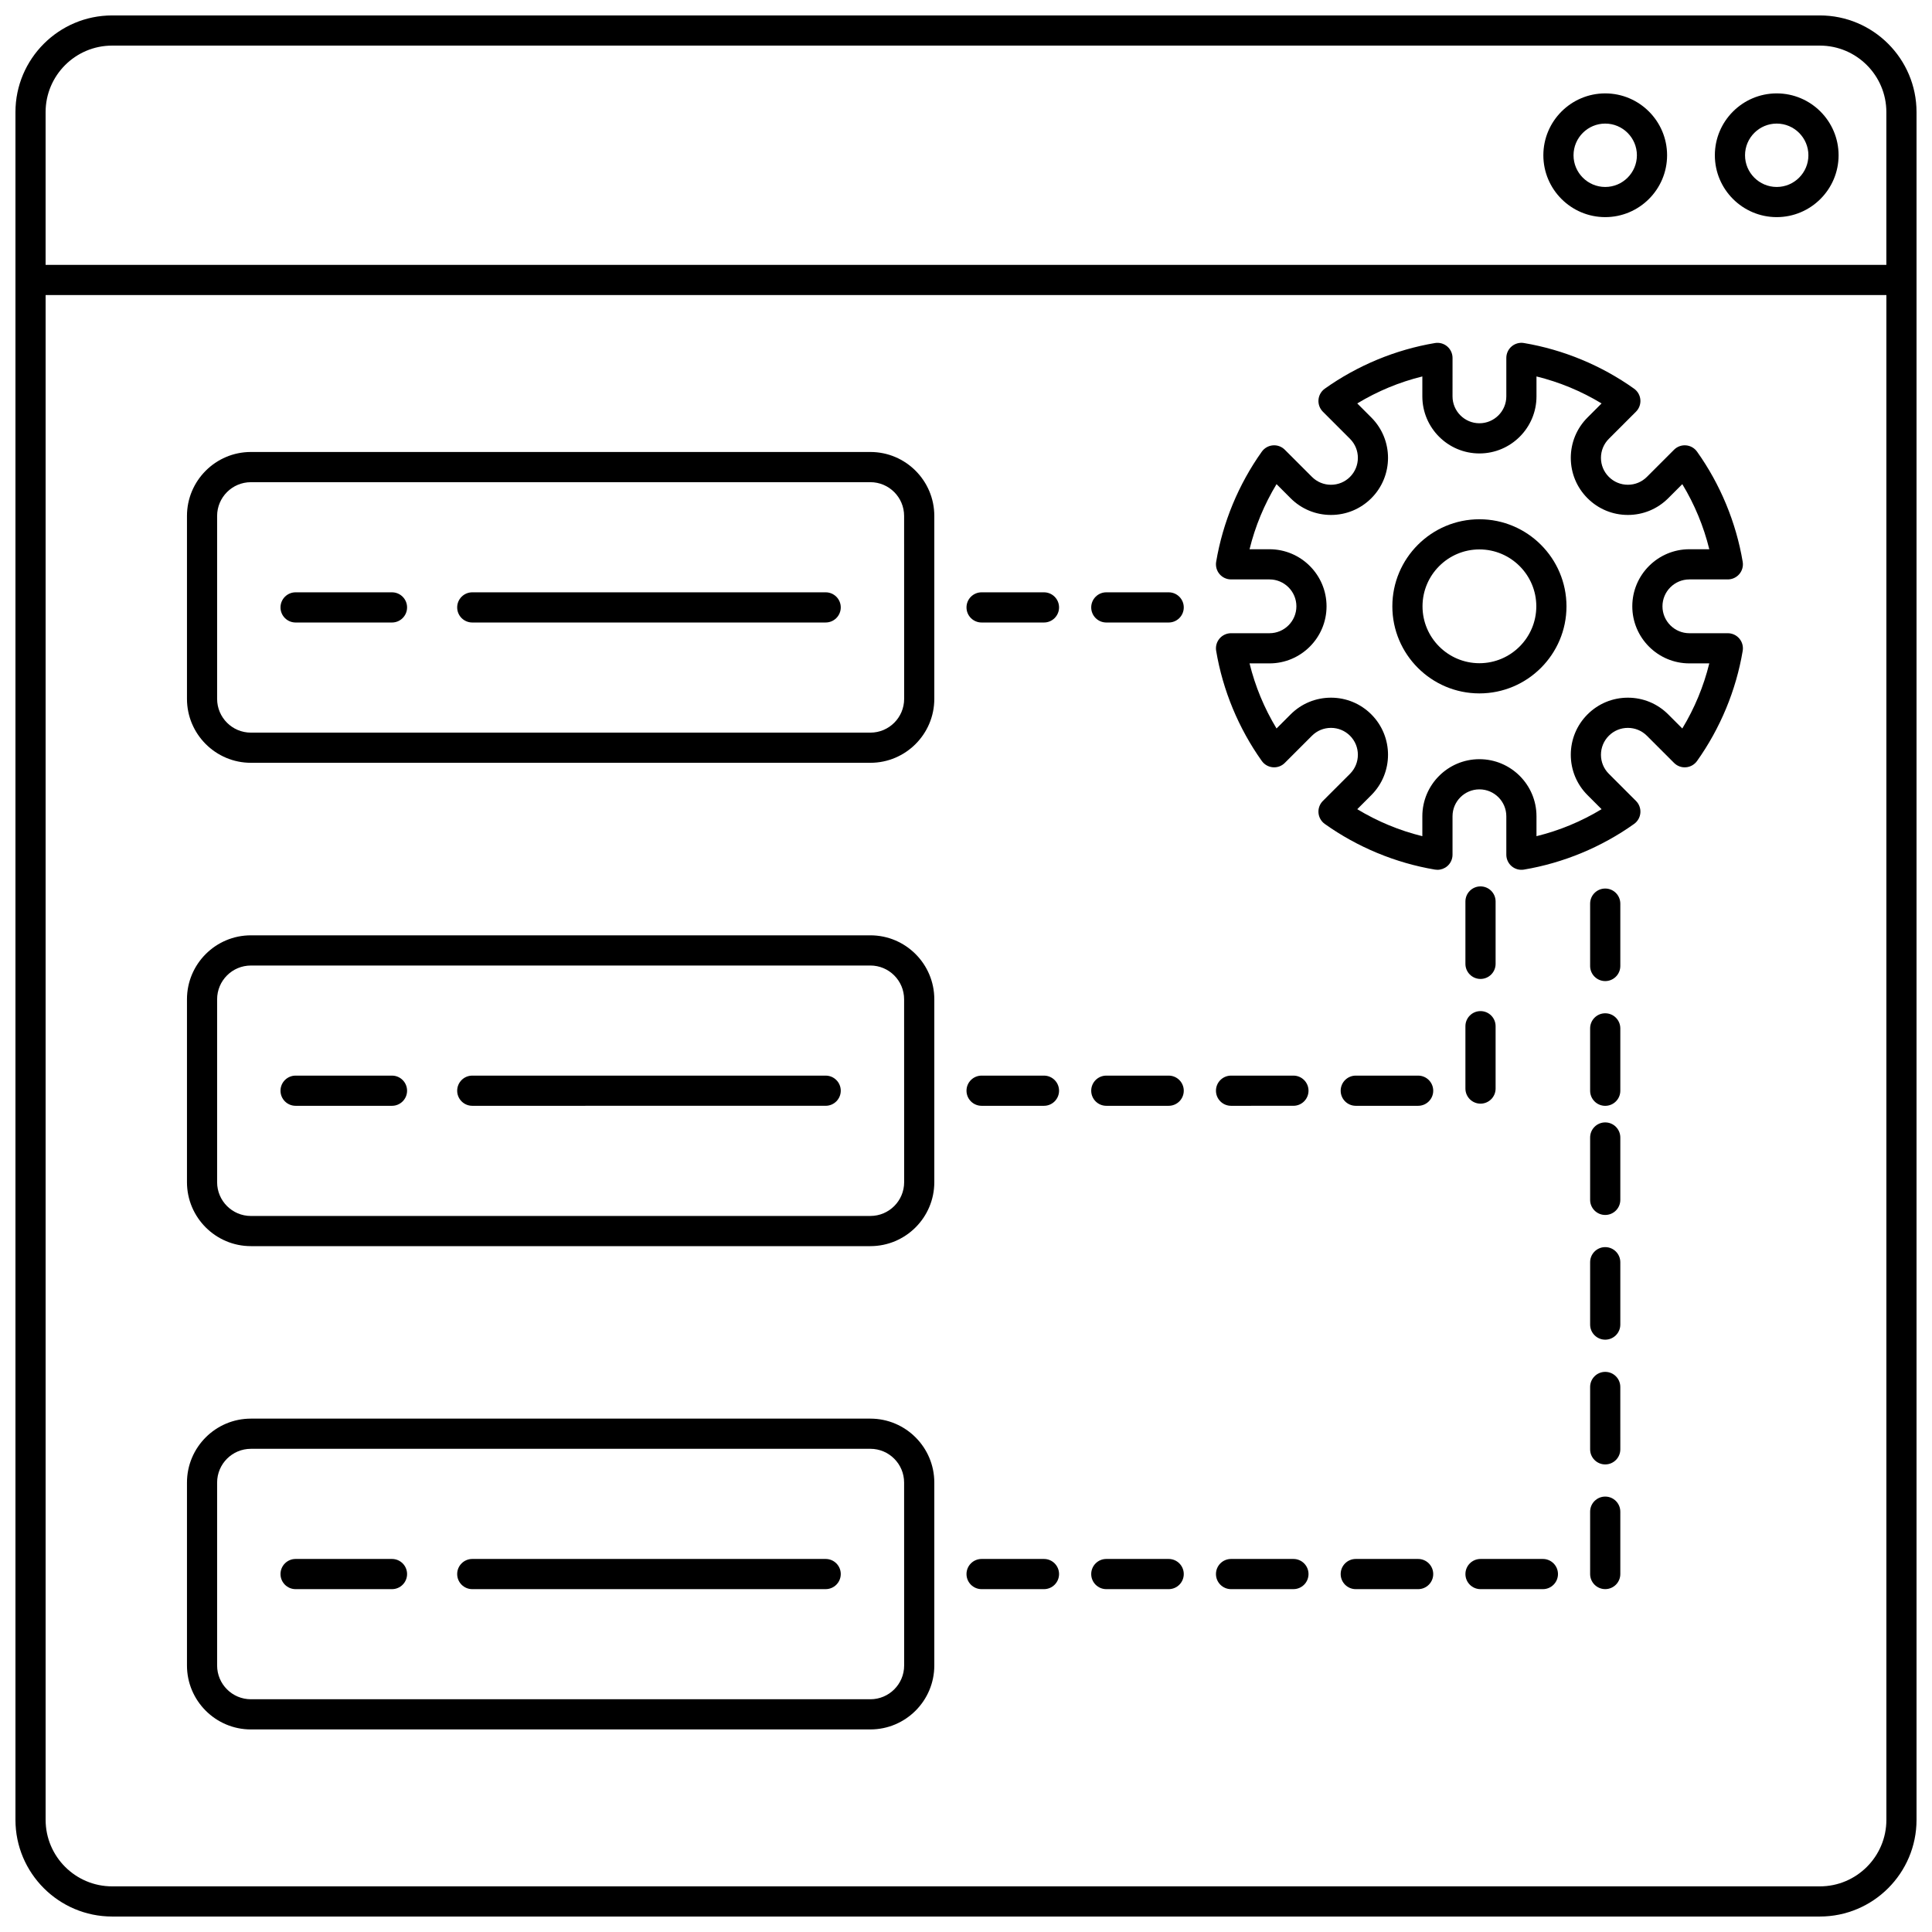<?xml version="1.0" encoding="UTF-8"?>
<!-- Uploaded to: ICON Repo, www.svgrepo.com, Generator: ICON Repo Mixer Tools -->
<svg width="800px" height="800px" version="1.1" viewBox="144 144 512 512" xmlns="http://www.w3.org/2000/svg">
 <defs>
  <clipPath id="a">
   <path d="m148.09 148.09h503.81v503.81h-503.81z"/>
  </clipPath>
 </defs>
 <g clip-path="url(#a)">
  <path d="m626.28 148.09h-452.56c-14.129 0-25.625 11.496-25.625 25.625v452.56c0 14.129 11.496 25.625 25.625 25.625h452.56c14.129 0 25.621-11.496 25.621-25.625v-452.56c0-14.129-11.492-25.625-25.625-25.625zm-452.56 7.996h452.56c9.719 0 17.625 7.91 17.625 17.629v40.484h-487.82v-40.484c0-9.719 7.906-17.629 17.629-17.629zm452.56 487.82h-452.56c-9.723 0-17.629-7.906-17.629-17.629v-404.08h487.82v404.08c0 9.723-7.906 17.629-17.629 17.629z"/>
 </g>
 <path d="m614.85 201.54c9.039 0 16.395-7.356 16.395-16.395 0-9.039-7.352-16.395-16.395-16.395-9.039 0-16.395 7.356-16.395 16.395 0 9.043 7.356 16.395 16.395 16.395zm0-24.789c4.629 0 8.395 3.766 8.395 8.398 0 4.629-3.766 8.398-8.395 8.398-4.629 0-8.398-3.766-8.398-8.398 0-4.633 3.769-8.398 8.398-8.398z"/>
 <path d="m569.4 201.54c9.039 0 16.395-7.356 16.395-16.395 0-9.039-7.352-16.395-16.395-16.395-9.039 0-16.395 7.356-16.395 16.395 0 9.043 7.356 16.395 16.395 16.395zm0-24.789c4.629 0 8.395 3.766 8.395 8.398 0 4.629-3.766 8.398-8.395 8.398s-8.398-3.766-8.398-8.398c0-4.633 3.766-8.398 8.398-8.398z"/>
 <path d="m536.06 281.61c-12.723 0-23.074 10.352-23.074 23.074s10.352 23.074 23.074 23.074 23.074-10.352 23.074-23.074c-0.004-12.723-10.352-23.074-23.074-23.074zm0 38.148c-8.312 0-15.078-6.762-15.078-15.078 0-8.312 6.766-15.078 15.078-15.078s15.078 6.762 15.078 15.078c-0.004 8.316-6.766 15.078-15.078 15.078z"/>
 <path d="m591.7 297.55h10.188c1.176 0 2.293-0.52 3.055-1.418 0.758-0.898 1.086-2.086 0.891-3.246-1.754-10.449-5.938-20.547-12.102-29.199-0.684-0.957-1.75-1.566-2.926-1.664-1.18-0.098-2.328 0.328-3.16 1.156l-7.199 7.199c-1.348 1.348-3.137 2.086-5.043 2.086-1.902 0-3.695-0.742-5.043-2.09-1.348-1.348-2.09-3.137-2.09-5.039s0.742-3.695 2.09-5.043l7.199-7.199c0.832-0.832 1.254-1.988 1.156-3.16-0.098-1.172-0.707-2.242-1.664-2.926-8.656-6.164-18.754-10.348-29.199-12.102-1.16-0.195-2.348 0.133-3.246 0.891-0.898 0.758-1.414 1.875-1.414 3.055v10.188c0 3.93-3.199 7.129-7.129 7.129-3.93 0-7.129-3.199-7.129-7.129l0.004-10.184c0-1.176-0.52-2.293-1.414-3.055-0.898-0.758-2.082-1.086-3.246-0.891-10.445 1.754-20.543 5.938-29.199 12.102-0.957 0.684-1.566 1.75-1.664 2.926-0.098 1.172 0.324 2.328 1.156 3.16l7.199 7.199c2.777 2.781 2.777 7.301 0 10.082-1.348 1.348-3.137 2.09-5.043 2.09-1.902 0-3.695-0.742-5.043-2.09l-7.199-7.199c-0.832-0.832-1.984-1.258-3.16-1.156-1.172 0.098-2.242 0.707-2.926 1.664-6.164 8.656-10.348 18.754-12.102 29.199-0.195 1.16 0.133 2.348 0.891 3.246 0.758 0.898 1.875 1.418 3.055 1.418h10.188c3.93 0 7.129 3.199 7.129 7.129 0 3.93-3.199 7.129-7.129 7.129h-10.188c-1.176 0-2.293 0.52-3.055 1.418-0.758 0.898-1.086 2.086-0.891 3.246 1.754 10.445 5.938 20.547 12.102 29.199 0.684 0.957 1.754 1.566 2.926 1.664 1.176 0.102 2.328-0.324 3.16-1.156l7.199-7.199c1.348-1.348 3.137-2.086 5.043-2.086 1.902 0 3.695 0.742 5.043 2.086 2.777 2.781 2.777 7.301 0 10.082l-7.199 7.199c-0.832 0.832-1.254 1.988-1.156 3.16s0.707 2.242 1.664 2.926c8.656 6.164 18.754 10.348 29.199 12.102 0.223 0.035 0.441 0.055 0.66 0.055 0.938 0 1.855-0.332 2.582-0.945 0.898-0.758 1.414-1.875 1.414-3.055v-10.188c0-3.93 3.199-7.129 7.129-7.129 3.93 0 7.129 3.199 7.129 7.129v10.188c0 1.176 0.52 2.293 1.414 3.055 0.898 0.758 2.082 1.086 3.246 0.891 10.445-1.754 20.547-5.938 29.199-12.102 0.957-0.684 1.566-1.75 1.664-2.926 0.098-1.172-0.324-2.328-1.156-3.16l-7.199-7.199c-1.348-1.348-2.09-3.137-2.09-5.039s0.742-3.695 2.09-5.043c1.348-1.348 3.137-2.086 5.043-2.086 1.902 0 3.695 0.742 5.043 2.086l7.199 7.199c0.832 0.832 1.98 1.258 3.16 1.156 1.172-0.098 2.242-0.707 2.926-1.664 6.164-8.656 10.352-18.754 12.102-29.199 0.195-1.16-0.133-2.348-0.891-3.246-0.758-0.898-1.875-1.418-3.055-1.418h-10.188c-3.93 0-7.129-3.199-7.129-7.129 0-3.93 3.199-7.129 7.129-7.129zm0 22.254h5.281c-1.5 6.094-3.894 11.867-7.152 17.25l-3.731-3.731c-2.856-2.856-6.656-4.43-10.695-4.43-4.039 0-7.84 1.574-10.695 4.43s-4.43 6.656-4.43 10.695c0 4.039 1.574 7.84 4.43 10.695l3.727 3.731c-5.383 3.258-11.156 5.652-17.25 7.152v-5.281c0-8.34-6.785-15.125-15.125-15.125-8.34 0-15.125 6.785-15.125 15.125v5.281c-6.094-1.5-11.867-3.894-17.246-7.152l3.727-3.731c5.898-5.898 5.898-15.492 0-21.391-2.856-2.856-6.656-4.43-10.695-4.43-4.039 0-7.84 1.574-10.695 4.43l-3.731 3.731c-3.258-5.383-5.652-11.156-7.152-17.25h5.281c8.34 0 15.125-6.785 15.125-15.125s-6.785-15.125-15.125-15.125h-5.281c1.5-6.094 3.894-11.867 7.152-17.25l3.731 3.731c2.856 2.856 6.656 4.43 10.695 4.43 4.039 0 7.84-1.574 10.695-4.43 5.898-5.898 5.898-15.492 0-21.391l-3.727-3.731c5.383-3.258 11.152-5.652 17.246-7.152v5.281c0 8.34 6.785 15.125 15.125 15.125 8.34 0 15.125-6.785 15.125-15.125v-5.281c6.094 1.5 11.867 3.894 17.25 7.152l-3.727 3.731c-2.856 2.856-4.43 6.656-4.43 10.695s1.574 7.84 4.43 10.695c2.856 2.856 6.656 4.43 10.695 4.43 4.039 0 7.84-1.574 10.695-4.43l3.731-3.731c3.258 5.383 5.652 11.156 7.152 17.25h-5.281c-8.34 0-15.125 6.785-15.125 15.125s6.785 15.125 15.125 15.125z"/>
 <path d="m374.66 263.78h-164.17c-9.344 0-16.941 7.602-16.941 16.945v48.48c0 9.344 7.602 16.945 16.941 16.945h164.17c9.344 0 16.941-7.602 16.941-16.945v-48.48c0.004-9.344-7.598-16.945-16.941-16.945zm8.949 65.43c0 4.934-4.012 8.945-8.945 8.945h-164.18c-4.934 0-8.945-4.012-8.945-8.945v-48.48c0-4.934 4.012-8.945 8.945-8.945l164.17-0.004c4.934 0 8.945 4.012 8.945 8.945z"/>
 <path d="m247.88 300.97h-25.543c-2.207 0-4 1.789-4 4 0 2.207 1.789 4 4 4h25.543c2.207 0 4-1.789 4-4s-1.793-4-4-4z"/>
 <path d="m362.81 300.97h-93.652c-2.207 0-4 1.789-4 4 0 2.207 1.789 4 4 4l93.652-0.004c2.207 0 4-1.789 4-4 0-2.207-1.793-3.996-4-3.996z"/>
 <path d="m374.66 391.87h-164.17c-9.344 0-16.941 7.602-16.941 16.945v48.48c0 9.344 7.602 16.945 16.941 16.945h164.17c9.344 0 16.941-7.602 16.941-16.945v-48.48c0.004-9.344-7.598-16.945-16.941-16.945zm8.949 65.426c0 4.934-4.012 8.945-8.945 8.945l-164.18 0.004c-4.934 0-8.945-4.012-8.945-8.945v-48.48c0-4.934 4.012-8.945 8.945-8.945l164.17-0.004c4.934 0 8.945 4.012 8.945 8.945z"/>
 <path d="m247.88 429.05h-25.543c-2.207 0-4 1.789-4 4 0 2.207 1.789 4 4 4h25.543c2.207 0 4-1.789 4-4 0-2.211-1.793-4-4-4z"/>
 <path d="m362.81 429.05h-93.652c-2.207 0-4 1.789-4 4 0 2.207 1.789 4 4 4l93.652-0.004c2.207 0 4-1.789 4-4 0-2.207-1.793-3.996-4-3.996z"/>
 <path d="m374.66 519.95h-164.17c-9.344 0-16.941 7.602-16.941 16.945v48.48c0 9.344 7.602 16.945 16.941 16.945l164.17-0.004c9.344 0 16.941-7.602 16.941-16.945v-48.48c0.004-9.34-7.598-16.941-16.941-16.941zm8.949 65.426c0 4.934-4.012 8.945-8.945 8.945h-164.18c-4.934 0-8.945-4.012-8.945-8.945v-48.48c0-4.934 4.012-8.945 8.945-8.945l164.17-0.004c4.934 0 8.945 4.012 8.945 8.945z"/>
 <path d="m247.88 557.14h-25.543c-2.207 0-4 1.789-4 4 0 2.207 1.789 4 4 4h25.543c2.207 0 4-1.789 4-4s-1.793-4-4-4z"/>
 <path d="m362.81 557.14h-93.652c-2.207 0-4 1.789-4 4 0 2.207 1.789 4 4 4l93.652-0.004c2.207 0 4-1.789 4-4 0-2.207-1.793-3.996-4-3.996z"/>
 <path d="m453.71 300.97h-16.527c-2.207 0-4 1.789-4 4 0 2.207 1.789 4 4 4h16.527c2.207 0 4-1.789 4-4s-1.793-4-4-4z"/>
 <path d="m420.66 300.97h-16.527c-2.207 0-4 1.789-4 4 0 2.207 1.789 4 4 4h16.527c2.207 0 4-1.789 4-4s-1.789-4-4-4z"/>
 <path d="m453.71 429.05h-16.527c-2.207 0-4 1.789-4 4 0 2.207 1.789 4 4 4h16.527c2.207 0 4-1.789 4-4 0-2.211-1.793-4-4-4z"/>
 <path d="m420.66 429.05h-16.527c-2.207 0-4 1.789-4 4 0 2.207 1.789 4 4 4h16.527c2.207 0 4-1.789 4-4 0-2.211-1.789-4-4-4z"/>
 <path d="m519.82 429.05h-16.527c-2.207 0-4 1.789-4 4 0 2.207 1.789 4 4 4h16.527c2.207 0 4-1.789 4-4-0.004-2.211-1.793-4-4-4z"/>
 <path d="m486.77 429.05h-16.527c-2.207 0-4 1.789-4 4 0 2.207 1.789 4 4 4l16.527-0.004c2.207 0 4-1.789 4-4 0-2.207-1.793-3.996-4-3.996z"/>
 <path d="m532.35 432.48c0 2.207 1.789 4 4 4 2.207 0 4-1.789 4-4v-16.527c0-2.207-1.789-4-4-4-2.207 0-4 1.789-4 4z"/>
 <path d="m536.35 403.43c2.207 0 4-1.789 4-4v-16.527c0-2.207-1.789-4-4-4-2.207 0-4 1.789-4 4v16.527c0 2.211 1.793 4 4 4z"/>
 <path d="m453.71 557.14h-16.527c-2.207 0-4 1.789-4 4 0 2.207 1.789 4 4 4h16.527c2.207 0 4-1.789 4-4s-1.793-4-4-4z"/>
 <path d="m420.66 557.14h-16.527c-2.207 0-4 1.789-4 4 0 2.207 1.789 4 4 4h16.527c2.207 0 4-1.789 4-4s-1.789-4-4-4z"/>
 <path d="m519.82 557.14h-16.527c-2.207 0-4 1.789-4 4 0 2.207 1.789 4 4 4h16.527c2.207 0 4-1.789 4-4-0.004-2.211-1.793-4-4-4z"/>
 <path d="m486.77 557.14h-16.527c-2.207 0-4 1.789-4 4 0 2.207 1.789 4 4 4l16.527-0.004c2.207 0 4-1.789 4-4 0-2.207-1.793-3.996-4-3.996z"/>
 <path d="m552.88 557.14h-16.527c-2.207 0-4 1.789-4 4 0 2.207 1.789 4 4 4h16.527c2.207 0 4-1.789 4-4-0.004-2.211-1.793-4-4-4z"/>
 <path d="m569.4 540.61c-2.207 0-4 1.789-4 4v16.523c0 2.207 1.789 4 4 4 2.207 0 4-1.789 4-4v-16.527c-0.004-2.207-1.793-3.996-4-3.996z"/>
 <path d="m569.4 507.56c-2.207 0-4 1.789-4 4v16.527c0 2.207 1.789 4 4 4 2.207 0 4-1.789 4-4l-0.004-16.531c0-2.207-1.789-3.996-3.996-3.996z"/>
 <path d="m569.4 474.5c-2.207 0-4 1.789-4 4v16.527c0 2.207 1.789 4 4 4 2.207 0 4-1.789 4-4v-16.527c-0.004-2.211-1.793-4-4-4z"/>
 <path d="m569.4 441.45c-2.207 0-4 1.789-4 4v16.527c0 2.207 1.789 4 4 4 2.207 0 4-1.789 4-4v-16.527c-0.004-2.211-1.793-4-4-4z"/>
 <path d="m569.4 412.53c-2.207 0-4 1.789-4 4v16.527c0 2.207 1.789 4 4 4 2.207 0 4-1.789 4-4v-16.527c-0.004-2.211-1.793-4-4-4z"/>
 <path d="m569.4 379.47c-2.207 0-4 1.789-4 4v16.527c0 2.207 1.789 4 4 4 2.207 0 4-1.789 4-4v-16.527c-0.004-2.211-1.793-4-4-4z"/>
</svg>